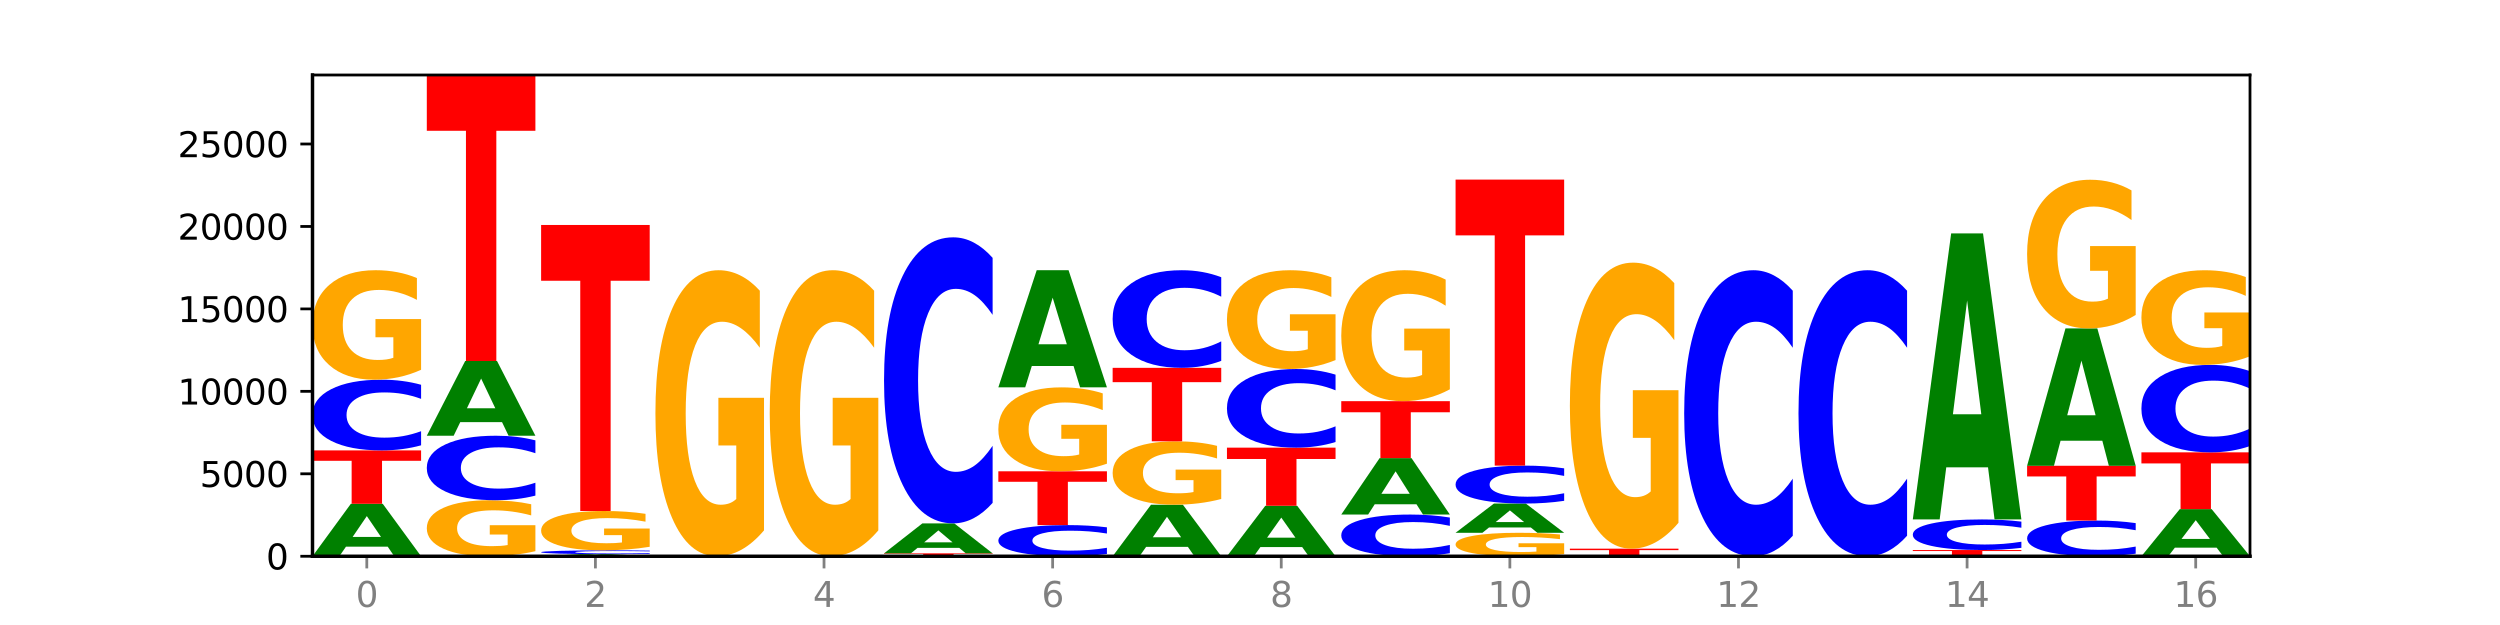 <?xml version="1.0" encoding="utf-8" standalone="no"?>
<!DOCTYPE svg PUBLIC "-//W3C//DTD SVG 1.1//EN"
  "http://www.w3.org/Graphics/SVG/1.1/DTD/svg11.dtd">
<svg xmlns:xlink="http://www.w3.org/1999/xlink" width="720pt" height="180pt" viewBox="0 0 720 180" xmlns="http://www.w3.org/2000/svg" version="1.1">
 <defs>
  <style type="text/css">*{stroke-linejoin: round; stroke-linecap: butt}</style>
 </defs>
 <g id="figure_1">
  <g id="patch_1">
   <path d="M 0 180 
L 720 180 
L 720 0 
L 0 0 
z
" style="fill: #ffffff"/>
  </g>
  <g id="axes_1">
   <g id="patch_2">
    <path d="M 90 160.2 
L 648 160.2 
L 648 21.6 
L 90 21.6 
z
" style="fill: #ffffff"/>
   </g>
   <g id="line2d_1">
    <path d="M 90 160.2 
L 648 160.2 
" clip-path="url(#p2a29b63d32)" style="fill: none; stroke: #000000; stroke-width: 0.5; stroke-linecap: square"/>
   </g>
   <g id="patch_3">
    <path d="M 111.664 157.447 
L 99.636 157.447 
L 97.737 160.2 
L 90 160.2 
L 101.049 145.089 
L 110.225 145.089 
L 121.274 160.2 
L 113.544 160.2 
L 111.664 157.447 
z
M 101.554 154.643 
L 109.726 154.643 
L 105.647 148.632 
L 101.554 154.643 
z
" clip-path="url(#p2a29b63d32)" style="fill: #008000"/>
   </g>
   <g id="patch_4">
    <path d="M 90 129.711 
L 121.274 129.711 
L 121.274 132.71 
L 110.023 132.71 
L 110.023 145.089 
L 101.273 145.089 
L 101.273 132.71 
L 90 132.71 
L 90 129.711 
z
" clip-path="url(#p2a29b63d32)" style="fill: #ff0000"/>
   </g>
   <g id="patch_5">
    <path d="M 121.274 128.252 
Q 118.658 128.975 115.829 129.341 
Q 113.001 129.711 109.92 129.711 
Q 100.732 129.711 95.366 126.969 
Q 90 124.227 90 119.538 
Q 90 114.832 95.366 112.094 
Q 100.732 109.352 109.92 109.352 
Q 113.001 109.352 115.829 109.722 
Q 118.658 110.088 121.274 110.812 
L 121.274 114.87 
Q 118.635 113.911 116.074 113.465 
Q 113.513 113.02 110.684 113.02 
Q 105.61 113.02 102.702 114.756 
Q 99.802 116.489 99.802 119.538 
Q 99.802 122.575 102.702 124.311 
Q 105.61 126.044 110.684 126.044 
Q 113.513 126.044 116.074 125.598 
Q 118.635 125.148 121.274 124.189 
L 121.274 128.252 
z
" clip-path="url(#p2a29b63d32)" style="fill: #0000ff"/>
   </g>
   <g id="patch_6">
    <path d="M 121.274 106.499 
Q 118.12 107.926 114.728 108.642 
Q 111.336 109.352 107.719 109.352 
Q 99.546 109.352 94.773 105.105 
Q 90 100.858 90 93.595 
Q 90 86.248 94.857 82.033 
Q 99.722 77.819 108.181 77.819 
Q 111.441 77.819 114.427 78.392 
Q 117.419 78.959 120.069 80.079 
L 120.069 86.365 
Q 117.335 84.925 114.63 84.215 
Q 111.924 83.499 109.205 83.499 
Q 104.172 83.499 101.446 86.117 
Q 98.719 88.73 98.719 93.595 
Q 98.719 98.416 101.348 101.047 
Q 103.976 103.672 108.812 103.672 
Q 110.13 103.672 111.258 103.522 
Q 112.387 103.366 113.284 103.04 
L 113.284 97.139 
L 108.132 97.139 
L 108.132 91.882 
L 121.274 91.882 
L 121.274 106.499 
z
" clip-path="url(#p2a29b63d32)" style="fill: #ffa600"/>
   </g>
   <g id="patch_7">
    <path d="M 154.195 158.74 
Q 151.041 159.47 147.648 159.837 
Q 144.256 160.2 140.639 160.2 
Q 132.467 160.2 127.694 158.027 
Q 122.92 155.854 122.92 152.139 
Q 122.92 148.38 127.778 146.224 
Q 132.642 144.068 141.102 144.068 
Q 144.361 144.068 147.347 144.361 
Q 150.34 144.651 152.989 145.224 
L 152.989 148.44 
Q 150.256 147.703 147.55 147.34 
Q 144.845 146.973 142.125 146.973 
Q 137.093 146.973 134.366 148.313 
Q 131.64 149.649 131.64 152.139 
Q 131.64 154.605 134.268 155.951 
Q 136.896 157.294 141.733 157.294 
Q 143.05 157.294 144.179 157.217 
Q 145.307 157.137 146.204 156.971 
L 146.204 153.952 
L 141.053 153.952 
L 141.053 151.262 
L 154.195 151.262 
L 154.195 158.74 
z
" clip-path="url(#p2a29b63d32)" style="fill: #ffa600"/>
   </g>
   <g id="patch_8">
    <path d="M 154.195 142.736 
Q 151.579 143.396 148.75 143.73 
Q 145.921 144.068 142.84 144.068 
Q 133.652 144.068 128.286 141.565 
Q 122.92 139.063 122.92 134.784 
Q 122.92 130.49 128.286 127.992 
Q 133.652 125.489 142.84 125.489 
Q 145.921 125.489 148.75 125.827 
Q 151.579 126.161 154.195 126.821 
L 154.195 130.524 
Q 151.555 129.649 148.994 129.243 
Q 146.433 128.836 143.604 128.836 
Q 138.53 128.836 135.622 130.421 
Q 132.723 132.002 132.723 134.784 
Q 132.723 137.555 135.622 139.14 
Q 138.53 140.721 143.604 140.721 
Q 146.433 140.721 148.994 140.314 
Q 151.555 139.904 154.195 139.029 
L 154.195 142.736 
z
" clip-path="url(#p2a29b63d32)" style="fill: #0000ff"/>
   </g>
   <g id="patch_9">
    <path d="M 144.584 121.57 
L 132.557 121.57 
L 130.657 125.489 
L 122.92 125.489 
L 133.97 103.976 
L 143.145 103.976 
L 154.195 125.489 
L 146.464 125.489 
L 144.584 121.57 
z
M 134.475 117.578 
L 142.647 117.578 
L 138.567 109.02 
L 134.475 117.578 
z
" clip-path="url(#p2a29b63d32)" style="fill: #008000"/>
   </g>
   <g id="patch_10">
    <path d="M 122.92 21.6 
L 154.195 21.6 
L 154.195 37.666 
L 142.943 37.666 
L 142.943 103.976 
L 134.194 103.976 
L 134.194 37.666 
L 122.92 37.666 
L 122.92 21.6 
z
" clip-path="url(#p2a29b63d32)" style="fill: #ff0000"/>
   </g>
   <g id="patch_11">
    <path d="M 177.504 160.09 
L 165.477 160.09 
L 163.578 160.2 
L 155.841 160.2 
L 166.89 159.597 
L 176.066 159.597 
L 187.115 160.2 
L 179.384 160.2 
L 177.504 160.09 
z
M 167.395 159.978 
L 175.567 159.978 
L 171.487 159.738 
L 167.395 159.978 
z
" clip-path="url(#p2a29b63d32)" style="fill: #008000"/>
   </g>
   <g id="patch_12">
    <path d="M 187.115 159.518 
Q 184.499 159.557 181.67 159.577 
Q 178.841 159.597 175.76 159.597 
Q 166.573 159.597 161.207 159.449 
Q 155.841 159.301 155.841 159.049 
Q 155.841 158.795 161.207 158.648 
Q 166.573 158.5 175.76 158.5 
Q 178.841 158.5 181.67 158.52 
Q 184.499 158.54 187.115 158.578 
L 187.115 158.797 
Q 184.475 158.745 181.914 158.721 
Q 179.354 158.697 176.525 158.697 
Q 171.45 158.697 168.543 158.791 
Q 165.643 158.884 165.643 159.049 
Q 165.643 159.212 168.543 159.306 
Q 171.45 159.399 176.525 159.399 
Q 179.354 159.399 181.914 159.375 
Q 184.475 159.351 187.115 159.299 
L 187.115 159.518 
z
" clip-path="url(#p2a29b63d32)" style="fill: #0000ff"/>
   </g>
   <g id="patch_13">
    <path d="M 187.115 157.475 
Q 183.961 157.987 180.569 158.245 
Q 177.176 158.5 173.56 158.5 
Q 165.387 158.5 160.614 156.974 
Q 155.841 155.448 155.841 152.838 
Q 155.841 150.198 160.698 148.683 
Q 165.562 147.169 174.022 147.169 
Q 177.281 147.169 180.267 147.375 
Q 183.26 147.578 185.909 147.981 
L 185.909 150.24 
Q 183.176 149.722 180.47 149.467 
Q 177.765 149.21 175.045 149.21 
Q 170.013 149.21 167.286 150.151 
Q 164.56 151.089 164.56 152.838 
Q 164.56 154.57 167.188 155.516 
Q 169.817 156.459 174.653 156.459 
Q 175.971 156.459 177.099 156.405 
Q 178.228 156.349 179.125 156.232 
L 179.125 154.111 
L 173.973 154.111 
L 173.973 152.222 
L 187.115 152.222 
L 187.115 157.475 
z
" clip-path="url(#p2a29b63d32)" style="fill: #ffa600"/>
   </g>
   <g id="patch_14">
    <path d="M 155.841 64.792 
L 187.115 64.792 
L 187.115 80.858 
L 175.864 80.858 
L 175.864 147.169 
L 167.114 147.169 
L 167.114 80.858 
L 155.841 80.858 
L 155.841 64.792 
z
" clip-path="url(#p2a29b63d32)" style="fill: #ff0000"/>
   </g>
   <g id="patch_15">
    <path d="M 220.035 152.747 
Q 216.881 156.473 213.489 158.345 
Q 210.097 160.2 206.48 160.2 
Q 198.307 160.2 193.534 149.105 
Q 188.761 138.011 188.761 119.037 
Q 188.761 99.843 193.618 88.833 
Q 198.483 77.824 206.943 77.824 
Q 210.202 77.824 213.188 79.321 
Q 216.18 80.801 218.83 83.728 
L 218.83 100.149 
Q 216.096 96.388 213.391 94.534 
Q 210.685 92.662 207.966 92.662 
Q 202.933 92.662 200.207 99.502 
Q 197.48 106.326 197.48 119.037 
Q 197.48 131.629 200.109 138.504 
Q 202.737 145.362 207.573 145.362 
Q 208.891 145.362 210.019 144.97 
Q 211.148 144.562 212.045 143.711 
L 212.045 128.294 
L 206.893 128.294 
L 206.893 114.562 
L 220.035 114.562 
L 220.035 152.747 
z
" clip-path="url(#p2a29b63d32)" style="fill: #ffa600"/>
   </g>
   <g id="patch_16">
    <path d="M 252.956 152.747 
Q 249.802 156.473 246.409 158.345 
Q 243.017 160.2 239.4 160.2 
Q 231.228 160.2 226.455 149.105 
Q 221.681 138.011 221.681 119.037 
Q 221.681 99.843 226.539 88.833 
Q 231.403 77.824 239.863 77.824 
Q 243.122 77.824 246.108 79.321 
Q 249.101 80.801 251.75 83.728 
L 251.75 100.149 
Q 249.017 96.388 246.311 94.534 
Q 243.606 92.662 240.886 92.662 
Q 235.854 92.662 233.127 99.502 
Q 230.401 106.326 230.401 119.037 
Q 230.401 131.629 233.029 138.504 
Q 235.657 145.362 240.494 145.362 
Q 241.811 145.362 242.94 144.97 
Q 244.068 144.562 244.965 143.711 
L 244.965 128.294 
L 239.814 128.294 
L 239.814 114.562 
L 252.956 114.562 
L 252.956 152.747 
z
" clip-path="url(#p2a29b63d32)" style="fill: #ffa600"/>
   </g>
   <g id="patch_17">
    <path d="M 254.602 159.369 
L 285.876 159.369 
L 285.876 159.531 
L 274.625 159.531 
L 274.625 160.2 
L 265.875 160.2 
L 265.875 159.531 
L 254.602 159.531 
L 254.602 159.369 
z
" clip-path="url(#p2a29b63d32)" style="fill: #ff0000"/>
   </g>
   <g id="patch_18">
    <path d="M 276.266 157.795 
L 264.238 157.795 
L 262.339 159.369 
L 254.602 159.369 
L 265.651 150.73 
L 274.827 150.73 
L 285.876 159.369 
L 278.145 159.369 
L 276.266 157.795 
z
M 266.156 156.192 
L 274.328 156.192 
L 270.249 152.756 
L 266.156 156.192 
z
" clip-path="url(#p2a29b63d32)" style="fill: #008000"/>
   </g>
   <g id="patch_19">
    <path d="M 285.876 144.826 
Q 283.26 147.753 280.431 149.233 
Q 277.602 150.73 274.522 150.73 
Q 265.334 150.73 259.968 139.636 
Q 254.602 128.541 254.602 109.568 
Q 254.602 90.526 259.968 79.449 
Q 265.334 68.354 274.522 68.354 
Q 277.602 68.354 280.431 69.851 
Q 283.26 71.332 285.876 74.259 
L 285.876 90.68 
Q 283.236 86.8 280.676 84.996 
Q 278.115 83.192 275.286 83.192 
Q 270.211 83.192 267.304 90.22 
Q 264.404 97.231 264.404 109.568 
Q 264.404 121.854 267.304 128.881 
Q 270.211 135.892 275.286 135.892 
Q 278.115 135.892 280.676 134.088 
Q 283.236 132.268 285.876 128.388 
L 285.876 144.826 
z
" clip-path="url(#p2a29b63d32)" style="fill: #0000ff"/>
   </g>
   <g id="patch_20">
    <path d="M 318.796 159.557 
Q 316.18 159.876 313.352 160.037 
Q 310.523 160.2 307.442 160.2 
Q 298.254 160.2 292.888 158.991 
Q 287.522 157.782 287.522 155.715 
Q 287.522 153.64 292.888 152.433 
Q 298.254 151.224 307.442 151.224 
Q 310.523 151.224 313.352 151.388 
Q 316.18 151.549 318.796 151.868 
L 318.796 153.657 
Q 316.157 153.234 313.596 153.038 
Q 311.035 152.841 308.206 152.841 
Q 303.132 152.841 300.224 153.607 
Q 297.324 154.371 297.324 155.715 
Q 297.324 157.054 300.224 157.819 
Q 303.132 158.583 308.206 158.583 
Q 311.035 158.583 313.596 158.387 
Q 316.157 158.188 318.796 157.766 
L 318.796 159.557 
z
" clip-path="url(#p2a29b63d32)" style="fill: #0000ff"/>
   </g>
   <g id="patch_21">
    <path d="M 287.522 135.733 
L 318.796 135.733 
L 318.796 138.754 
L 307.545 138.754 
L 307.545 151.224 
L 298.795 151.224 
L 298.795 138.754 
L 287.522 138.754 
L 287.522 135.733 
z
" clip-path="url(#p2a29b63d32)" style="fill: #ff0000"/>
   </g>
   <g id="patch_22">
    <path d="M 318.796 133.546 
Q 315.642 134.64 312.25 135.189 
Q 308.858 135.733 305.241 135.733 
Q 297.068 135.733 292.295 132.477 
Q 287.522 129.222 287.522 123.654 
Q 287.522 118.022 292.379 114.791 
Q 297.244 111.561 305.704 111.561 
Q 308.963 111.561 311.949 112 
Q 314.941 112.434 317.591 113.293 
L 317.591 118.112 
Q 314.857 117.008 312.152 116.464 
Q 309.446 115.915 306.727 115.915 
Q 301.694 115.915 298.968 117.922 
Q 296.241 119.924 296.241 123.654 
Q 296.241 127.349 298.87 129.367 
Q 301.498 131.379 306.334 131.379 
Q 307.652 131.379 308.781 131.264 
Q 309.909 131.144 310.806 130.895 
L 310.806 126.371 
L 305.655 126.371 
L 305.655 122.341 
L 318.796 122.341 
L 318.796 133.546 
z
" clip-path="url(#p2a29b63d32)" style="fill: #ffa600"/>
   </g>
   <g id="patch_23">
    <path d="M 309.186 105.415 
L 297.158 105.415 
L 295.259 111.561 
L 287.522 111.561 
L 298.571 77.824 
L 307.747 77.824 
L 318.796 111.561 
L 311.066 111.561 
L 309.186 105.415 
z
M 299.077 99.153 
L 307.248 99.153 
L 303.169 85.734 
L 299.077 99.153 
z
" clip-path="url(#p2a29b63d32)" style="fill: #008000"/>
   </g>
   <g id="patch_24">
    <path d="M 342.106 157.496 
L 330.079 157.496 
L 328.18 160.2 
L 320.442 160.2 
L 331.492 145.359 
L 340.668 145.359 
L 351.717 160.2 
L 343.986 160.2 
L 342.106 157.496 
z
M 331.997 154.742 
L 340.169 154.742 
L 336.089 148.839 
L 331.997 154.742 
z
" clip-path="url(#p2a29b63d32)" style="fill: #008000"/>
   </g>
   <g id="patch_25">
    <path d="M 351.717 143.707 
Q 348.563 144.533 345.17 144.948 
Q 341.778 145.359 338.161 145.359 
Q 329.989 145.359 325.216 142.899 
Q 320.442 140.439 320.442 136.233 
Q 320.442 131.977 325.3 129.536 
Q 330.164 127.095 338.624 127.095 
Q 341.883 127.095 344.869 127.427 
Q 347.862 127.755 350.511 128.404 
L 350.511 132.045 
Q 347.778 131.211 345.072 130.8 
Q 342.367 130.385 339.647 130.385 
Q 334.615 130.385 331.888 131.901 
Q 329.162 133.414 329.162 136.233 
Q 329.162 139.025 331.79 140.549 
Q 334.419 142.069 339.255 142.069 
Q 340.572 142.069 341.701 141.983 
Q 342.829 141.892 343.727 141.703 
L 343.727 138.285 
L 338.575 138.285 
L 338.575 135.24 
L 351.717 135.24 
L 351.717 143.707 
z
" clip-path="url(#p2a29b63d32)" style="fill: #ffa600"/>
   </g>
   <g id="patch_26">
    <path d="M 320.442 105.938 
L 351.717 105.938 
L 351.717 110.064 
L 340.465 110.064 
L 340.465 127.095 
L 331.716 127.095 
L 331.716 110.064 
L 320.442 110.064 
L 320.442 105.938 
z
" clip-path="url(#p2a29b63d32)" style="fill: #ff0000"/>
   </g>
   <g id="patch_27">
    <path d="M 351.717 103.923 
Q 349.101 104.921 346.272 105.427 
Q 343.443 105.938 340.362 105.938 
Q 331.175 105.938 325.809 102.151 
Q 320.442 98.365 320.442 91.889 
Q 320.442 85.391 325.809 81.61 
Q 331.175 77.824 340.362 77.824 
Q 343.443 77.824 346.272 78.335 
Q 349.101 78.84 351.717 79.839 
L 351.717 85.443 
Q 349.077 84.119 346.516 83.503 
Q 343.955 82.888 341.127 82.888 
Q 336.052 82.888 333.144 85.286 
Q 330.245 87.679 330.245 91.889 
Q 330.245 96.082 333.144 98.481 
Q 336.052 100.874 341.127 100.874 
Q 343.955 100.874 346.516 100.258 
Q 349.077 99.637 351.717 98.312 
L 351.717 103.923 
z
" clip-path="url(#p2a29b63d32)" style="fill: #0000ff"/>
   </g>
   <g id="patch_28">
    <path d="M 375.027 157.552 
L 362.999 157.552 
L 361.1 160.2 
L 353.363 160.2 
L 364.412 145.663 
L 373.588 145.663 
L 384.637 160.2 
L 376.907 160.2 
L 375.027 157.552 
z
M 364.917 154.854 
L 373.089 154.854 
L 369.01 149.072 
L 364.917 154.854 
z
" clip-path="url(#p2a29b63d32)" style="fill: #008000"/>
   </g>
   <g id="patch_29">
    <path d="M 353.363 128.923 
L 384.637 128.923 
L 384.637 132.188 
L 373.386 132.188 
L 373.386 145.663 
L 364.636 145.663 
L 364.636 132.188 
L 353.363 132.188 
L 353.363 128.923 
z
" clip-path="url(#p2a29b63d32)" style="fill: #ff0000"/>
   </g>
   <g id="patch_30">
    <path d="M 384.637 127.3 
Q 382.021 128.104 379.192 128.511 
Q 376.364 128.923 373.283 128.923 
Q 364.095 128.923 358.729 125.873 
Q 353.363 122.822 353.363 117.606 
Q 353.363 112.371 358.729 109.325 
Q 364.095 106.275 373.283 106.275 
Q 376.364 106.275 379.192 106.687 
Q 382.021 107.094 384.637 107.898 
L 384.637 112.413 
Q 381.997 111.346 379.437 110.85 
Q 376.876 110.354 374.047 110.354 
Q 368.972 110.354 366.065 112.287 
Q 363.165 114.214 363.165 117.606 
Q 363.165 120.984 366.065 122.916 
Q 368.972 124.843 374.047 124.843 
Q 376.876 124.843 379.437 124.348 
Q 381.997 123.847 384.637 122.78 
L 384.637 127.3 
z
" clip-path="url(#p2a29b63d32)" style="fill: #0000ff"/>
   </g>
   <g id="patch_31">
    <path d="M 384.637 103.701 
Q 381.483 104.988 378.091 105.634 
Q 374.698 106.275 371.082 106.275 
Q 362.909 106.275 358.136 102.443 
Q 353.363 98.611 353.363 92.058 
Q 353.363 85.429 358.22 81.626 
Q 363.084 77.824 371.544 77.824 
Q 374.803 77.824 377.789 78.341 
Q 380.782 78.852 383.432 79.863 
L 383.432 85.534 
Q 380.698 84.236 377.993 83.595 
Q 375.287 82.948 372.568 82.948 
Q 367.535 82.948 364.809 85.311 
Q 362.082 87.668 362.082 92.058 
Q 362.082 96.407 364.71 98.782 
Q 367.339 101.15 372.175 101.15 
Q 373.493 101.15 374.621 101.015 
Q 375.75 100.874 376.647 100.58 
L 376.647 95.255 
L 371.495 95.255 
L 371.495 90.512 
L 384.637 90.512 
L 384.637 103.701 
z
" clip-path="url(#p2a29b63d32)" style="fill: #ffa600"/>
   </g>
   <g id="patch_32">
    <path d="M 417.558 159.339 
Q 414.941 159.766 412.113 159.982 
Q 409.284 160.2 406.203 160.2 
Q 397.015 160.2 391.649 158.582 
Q 386.283 156.965 386.283 154.199 
Q 386.283 151.422 391.649 149.807 
Q 397.015 148.19 406.203 148.19 
Q 409.284 148.19 412.113 148.408 
Q 414.941 148.624 417.558 149.051 
L 417.558 151.445 
Q 414.918 150.879 412.357 150.616 
Q 409.796 150.353 406.967 150.353 
Q 401.893 150.353 398.985 151.378 
Q 396.085 152.4 396.085 154.199 
Q 396.085 155.99 398.985 157.014 
Q 401.893 158.037 406.967 158.037 
Q 409.796 158.037 412.357 157.774 
Q 414.918 157.508 417.558 156.943 
L 417.558 159.339 
z
" clip-path="url(#p2a29b63d32)" style="fill: #0000ff"/>
   </g>
   <g id="patch_33">
    <path d="M 407.947 145.228 
L 395.919 145.228 
L 394.02 148.19 
L 386.283 148.19 
L 397.332 131.934 
L 406.508 131.934 
L 417.558 148.19 
L 409.827 148.19 
L 407.947 145.228 
z
M 397.838 142.211 
L 406.009 142.211 
L 401.93 135.745 
L 397.838 142.211 
z
" clip-path="url(#p2a29b63d32)" style="fill: #008000"/>
   </g>
   <g id="patch_34">
    <path d="M 386.283 115.536 
L 417.558 115.536 
L 417.558 118.734 
L 406.306 118.734 
L 406.306 131.934 
L 397.556 131.934 
L 397.556 118.734 
L 386.283 118.734 
L 386.283 115.536 
z
" clip-path="url(#p2a29b63d32)" style="fill: #ff0000"/>
   </g>
   <g id="patch_35">
    <path d="M 417.558 112.123 
Q 414.403 113.829 411.011 114.686 
Q 407.619 115.536 404.002 115.536 
Q 395.829 115.536 391.056 110.456 
Q 386.283 105.376 386.283 96.689 
Q 386.283 87.901 391.14 82.86 
Q 396.005 77.819 404.465 77.819 
Q 407.724 77.819 410.71 78.504 
Q 413.703 79.182 416.352 80.522 
L 416.352 88.041 
Q 413.618 86.319 410.913 85.47 
Q 408.207 84.613 405.488 84.613 
Q 400.455 84.613 397.729 87.745 
Q 395.002 90.869 395.002 96.689 
Q 395.002 102.454 397.631 105.602 
Q 400.259 108.742 405.095 108.742 
Q 406.413 108.742 407.542 108.562 
Q 408.67 108.376 409.567 107.986 
L 409.567 100.927 
L 404.416 100.927 
L 404.416 94.64 
L 417.558 94.64 
L 417.558 112.123 
z
" clip-path="url(#p2a29b63d32)" style="fill: #ffa600"/>
   </g>
   <g id="patch_36">
    <path d="M 450.478 159.589 
Q 447.324 159.894 443.931 160.048 
Q 440.539 160.2 436.922 160.2 
Q 428.75 160.2 423.977 159.29 
Q 419.204 158.38 419.204 156.823 
Q 419.204 155.249 424.061 154.345 
Q 428.925 153.442 437.385 153.442 
Q 440.644 153.442 443.63 153.565 
Q 446.623 153.686 449.272 153.927 
L 449.272 155.274 
Q 446.539 154.965 443.833 154.813 
Q 441.128 154.659 438.408 154.659 
Q 433.376 154.659 430.649 155.221 
Q 427.923 155.78 427.923 156.823 
Q 427.923 157.856 430.551 158.42 
Q 433.18 158.983 438.016 158.983 
Q 439.334 158.983 440.462 158.951 
Q 441.59 158.917 442.488 158.847 
L 442.488 157.583 
L 437.336 157.583 
L 437.336 156.456 
L 450.478 156.456 
L 450.478 159.589 
z
" clip-path="url(#p2a29b63d32)" style="fill: #ffa600"/>
   </g>
   <g id="patch_37">
    <path d="M 440.867 151.908 
L 428.84 151.908 
L 426.941 153.442 
L 419.204 153.442 
L 430.253 145.022 
L 439.429 145.022 
L 450.478 153.442 
L 442.747 153.442 
L 440.867 151.908 
z
M 430.758 150.346 
L 438.93 150.346 
L 434.85 146.996 
L 430.758 150.346 
z
" clip-path="url(#p2a29b63d32)" style="fill: #008000"/>
   </g>
   <g id="patch_38">
    <path d="M 450.478 144.239 
Q 447.862 144.627 445.033 144.824 
Q 442.204 145.022 439.123 145.022 
Q 429.936 145.022 424.57 143.551 
Q 419.204 142.08 419.204 139.564 
Q 419.204 137.039 424.57 135.571 
Q 429.936 134.099 439.123 134.099 
Q 442.204 134.099 445.033 134.298 
Q 447.862 134.494 450.478 134.882 
L 450.478 137.06 
Q 447.838 136.545 445.277 136.306 
Q 442.716 136.067 439.888 136.067 
Q 434.813 136.067 431.906 136.999 
Q 429.006 137.928 429.006 139.564 
Q 429.006 141.193 431.906 142.125 
Q 434.813 143.055 439.888 143.055 
Q 442.716 143.055 445.277 142.815 
Q 447.838 142.574 450.478 142.06 
L 450.478 144.239 
z
" clip-path="url(#p2a29b63d32)" style="fill: #0000ff"/>
   </g>
   <g id="patch_39">
    <path d="M 419.204 51.723 
L 450.478 51.723 
L 450.478 67.789 
L 439.226 67.789 
L 439.226 134.099 
L 430.477 134.099 
L 430.477 67.789 
L 419.204 67.789 
L 419.204 51.723 
z
" clip-path="url(#p2a29b63d32)" style="fill: #ff0000"/>
   </g>
   <g id="patch_40">
    <path d="M 452.124 158.02 
L 483.398 158.02 
L 483.398 158.445 
L 472.147 158.445 
L 472.147 160.2 
L 463.397 160.2 
L 463.397 158.445 
L 452.124 158.445 
L 452.124 158.02 
z
" clip-path="url(#p2a29b63d32)" style="fill: #ff0000"/>
   </g>
   <g id="patch_41">
    <path d="M 483.398 150.567 
Q 480.244 154.294 476.852 156.165 
Q 473.459 158.02 469.843 158.02 
Q 461.67 158.02 456.897 146.926 
Q 452.124 135.831 452.124 116.858 
Q 452.124 97.663 456.981 86.653 
Q 461.845 75.644 470.305 75.644 
Q 473.565 75.644 476.55 77.141 
Q 479.543 78.622 482.193 81.548 
L 482.193 97.969 
Q 479.459 94.209 476.754 92.354 
Q 474.048 90.482 471.329 90.482 
Q 466.296 90.482 463.57 97.323 
Q 460.843 104.146 460.843 116.858 
Q 460.843 129.45 463.472 136.324 
Q 466.1 143.182 470.936 143.182 
Q 472.254 143.182 473.382 142.791 
Q 474.511 142.382 475.408 141.531 
L 475.408 126.114 
L 470.256 126.114 
L 470.256 112.382 
L 483.398 112.382 
L 483.398 150.567 
z
" clip-path="url(#p2a29b63d32)" style="fill: #ffa600"/>
   </g>
   <g id="patch_42">
    <path d="M 516.319 154.295 
Q 513.703 157.222 510.874 158.703 
Q 508.045 160.2 504.964 160.2 
Q 495.776 160.2 490.41 149.105 
Q 485.044 138.011 485.044 119.037 
Q 485.044 99.996 490.41 88.918 
Q 495.776 77.824 504.964 77.824 
Q 508.045 77.824 510.874 79.321 
Q 513.703 80.801 516.319 83.728 
L 516.319 100.149 
Q 513.679 96.269 511.118 94.466 
Q 508.557 92.662 505.728 92.662 
Q 500.654 92.662 497.746 99.69 
Q 494.847 106.7 494.847 119.037 
Q 494.847 131.323 497.746 138.351 
Q 500.654 145.362 505.728 145.362 
Q 508.557 145.362 511.118 143.558 
Q 513.679 141.737 516.319 137.857 
L 516.319 154.295 
z
" clip-path="url(#p2a29b63d32)" style="fill: #0000ff"/>
   </g>
   <g id="patch_43">
    <path d="M 549.239 154.295 
Q 546.623 157.222 543.794 158.703 
Q 540.965 160.2 537.884 160.2 
Q 528.697 160.2 523.331 149.105 
Q 517.965 138.011 517.965 119.037 
Q 517.965 99.996 523.331 88.918 
Q 528.697 77.824 537.884 77.824 
Q 540.965 77.824 543.794 79.321 
Q 546.623 80.801 549.239 83.728 
L 549.239 100.149 
Q 546.599 96.269 544.038 94.466 
Q 541.477 92.662 538.649 92.662 
Q 533.574 92.662 530.667 99.69 
Q 527.767 106.7 527.767 119.037 
Q 527.767 131.323 530.667 138.351 
Q 533.574 145.362 538.649 145.362 
Q 541.477 145.362 544.038 143.558 
Q 546.599 141.737 549.239 137.857 
L 549.239 154.295 
z
" clip-path="url(#p2a29b63d32)" style="fill: #0000ff"/>
   </g>
   <g id="patch_44">
    <path d="M 582.159 160.173 
Q 579.005 160.186 575.613 160.193 
Q 572.22 160.2 568.604 160.2 
Q 560.431 160.2 555.658 160.16 
Q 550.885 160.119 550.885 160.05 
Q 550.885 159.981 555.742 159.941 
Q 560.606 159.901 569.066 159.901 
Q 572.326 159.901 575.311 159.906 
Q 578.304 159.912 580.954 159.922 
L 580.954 159.982 
Q 578.22 159.968 575.515 159.962 
Q 572.809 159.955 570.09 159.955 
Q 565.057 159.955 562.331 159.98 
Q 559.604 160.004 559.604 160.05 
Q 559.604 160.096 562.233 160.121 
Q 564.861 160.146 569.697 160.146 
Q 571.015 160.146 572.143 160.145 
Q 573.272 160.143 574.169 160.14 
L 574.169 160.084 
L 569.017 160.084 
L 569.017 160.034 
L 582.159 160.034 
L 582.159 160.173 
z
" clip-path="url(#p2a29b63d32)" style="fill: #ffa600"/>
   </g>
   <g id="patch_45">
    <path d="M 550.885 158.41 
L 582.159 158.41 
L 582.159 158.7 
L 570.908 158.7 
L 570.908 159.901 
L 562.158 159.901 
L 562.158 158.7 
L 550.885 158.7 
L 550.885 158.41 
z
" clip-path="url(#p2a29b63d32)" style="fill: #ff0000"/>
   </g>
   <g id="patch_46">
    <path d="M 582.159 157.778 
Q 579.543 158.091 576.714 158.249 
Q 573.886 158.41 570.805 158.41 
Q 561.617 158.41 556.251 157.223 
Q 550.885 156.035 550.885 154.005 
Q 550.885 151.968 556.251 150.783 
Q 561.617 149.595 570.805 149.595 
Q 573.886 149.595 576.714 149.756 
Q 579.543 149.914 582.159 150.227 
L 582.159 151.984 
Q 579.52 151.569 576.959 151.376 
Q 574.398 151.183 571.569 151.183 
Q 566.495 151.183 563.587 151.935 
Q 560.687 152.685 560.687 154.005 
Q 560.687 155.32 563.587 156.072 
Q 566.495 156.822 571.569 156.822 
Q 574.398 156.822 576.959 156.629 
Q 579.52 156.434 582.159 156.019 
L 582.159 157.778 
z
" clip-path="url(#p2a29b63d32)" style="fill: #0000ff"/>
   </g>
   <g id="patch_47">
    <path d="M 572.549 134.589 
L 560.521 134.589 
L 558.622 149.595 
L 550.885 149.595 
L 561.934 67.219 
L 571.11 67.219 
L 582.159 149.595 
L 574.429 149.595 
L 572.549 134.589 
z
M 562.439 119.3 
L 570.611 119.3 
L 566.532 86.533 
L 562.439 119.3 
z
" clip-path="url(#p2a29b63d32)" style="fill: #008000"/>
   </g>
   <g id="patch_48">
    <path d="M 615.08 159.463 
Q 612.464 159.828 609.635 160.013 
Q 606.806 160.2 603.725 160.2 
Q 594.537 160.2 589.171 158.815 
Q 583.805 157.43 583.805 155.062 
Q 583.805 152.686 589.171 151.303 
Q 594.537 149.918 603.725 149.918 
Q 606.806 149.918 609.635 150.105 
Q 612.464 150.29 615.08 150.655 
L 615.08 152.705 
Q 612.44 152.221 609.879 151.996 
Q 607.318 151.77 604.489 151.77 
Q 599.415 151.77 596.507 152.648 
Q 593.608 153.523 593.608 155.062 
Q 593.608 156.596 596.507 157.473 
Q 599.415 158.348 604.489 158.348 
Q 607.318 158.348 609.879 158.123 
Q 612.44 157.896 615.08 157.411 
L 615.08 159.463 
z
" clip-path="url(#p2a29b63d32)" style="fill: #0000ff"/>
   </g>
   <g id="patch_49">
    <path d="M 583.805 134.142 
L 615.08 134.142 
L 615.08 137.219 
L 603.828 137.219 
L 603.828 149.918 
L 595.079 149.918 
L 595.079 137.219 
L 583.805 137.219 
L 583.805 134.142 
z
" clip-path="url(#p2a29b63d32)" style="fill: #ff0000"/>
   </g>
   <g id="patch_50">
    <path d="M 605.469 126.936 
L 593.441 126.936 
L 591.542 134.142 
L 583.805 134.142 
L 594.855 94.583 
L 604.03 94.583 
L 615.08 134.142 
L 607.349 134.142 
L 605.469 126.936 
z
M 595.36 119.594 
L 603.532 119.594 
L 599.452 103.858 
L 595.36 119.594 
z
" clip-path="url(#p2a29b63d32)" style="fill: #008000"/>
   </g>
   <g id="patch_51">
    <path d="M 615.08 90.709 
Q 611.926 92.646 608.533 93.619 
Q 605.141 94.583 601.524 94.583 
Q 593.352 94.583 588.578 88.816 
Q 583.805 83.049 583.805 73.188 
Q 583.805 63.211 588.663 57.488 
Q 593.527 51.766 601.987 51.766 
Q 605.246 51.766 608.232 52.544 
Q 611.225 53.314 613.874 54.835 
L 613.874 63.37 
Q 611.141 61.415 608.435 60.451 
Q 605.73 59.478 603.01 59.478 
Q 597.978 59.478 595.251 63.034 
Q 592.525 66.581 592.525 73.188 
Q 592.525 79.733 595.153 83.306 
Q 597.781 86.87 602.618 86.87 
Q 603.935 86.87 605.064 86.667 
Q 606.192 86.455 607.089 86.012 
L 607.089 77.999 
L 601.938 77.999 
L 601.938 70.861 
L 615.08 70.861 
L 615.08 90.709 
z
" clip-path="url(#p2a29b63d32)" style="fill: #ffa600"/>
   </g>
   <g id="patch_52">
    <path d="M 638.389 157.727 
L 626.362 157.727 
L 624.463 160.2 
L 616.726 160.2 
L 627.775 146.627 
L 636.951 146.627 
L 648 160.2 
L 640.269 160.2 
L 638.389 157.727 
z
M 628.28 155.208 
L 636.452 155.208 
L 632.372 149.81 
L 628.28 155.208 
z
" clip-path="url(#p2a29b63d32)" style="fill: #008000"/>
   </g>
   <g id="patch_53">
    <path d="M 616.726 130.276 
L 648 130.276 
L 648 133.465 
L 636.749 133.465 
L 636.749 146.627 
L 627.999 146.627 
L 627.999 133.465 
L 616.726 133.465 
L 616.726 130.276 
z
" clip-path="url(#p2a29b63d32)" style="fill: #ff0000"/>
   </g>
   <g id="patch_54">
    <path d="M 648 128.471 
Q 645.384 129.366 642.555 129.819 
Q 639.726 130.276 636.645 130.276 
Q 627.458 130.276 622.092 126.884 
Q 616.726 123.491 616.726 117.69 
Q 616.726 111.867 622.092 108.48 
Q 627.458 105.088 636.645 105.088 
Q 639.726 105.088 642.555 105.546 
Q 645.384 105.998 648 106.893 
L 648 111.914 
Q 645.36 110.728 642.799 110.176 
Q 640.239 109.625 637.41 109.625 
Q 632.335 109.625 629.428 111.774 
Q 626.528 113.918 626.528 117.69 
Q 626.528 121.447 629.428 123.596 
Q 632.335 125.739 637.41 125.739 
Q 640.239 125.739 642.799 125.188 
Q 645.36 124.631 648 123.445 
L 648 128.471 
z
" clip-path="url(#p2a29b63d32)" style="fill: #0000ff"/>
   </g>
   <g id="patch_55">
    <path d="M 648 102.621 
Q 644.846 103.855 641.454 104.474 
Q 638.061 105.088 634.445 105.088 
Q 626.272 105.088 621.499 101.416 
Q 616.726 97.745 616.726 91.466 
Q 616.726 85.115 621.583 81.472 
Q 626.447 77.828 634.907 77.828 
Q 638.166 77.828 641.152 78.324 
Q 644.145 78.814 646.794 79.782 
L 646.794 85.216 
Q 644.061 83.972 641.355 83.358 
Q 638.65 82.739 635.93 82.739 
Q 630.898 82.739 628.171 85.002 
Q 625.445 87.26 625.445 91.466 
Q 625.445 95.633 628.073 97.908 
Q 630.702 100.178 635.538 100.178 
Q 636.856 100.178 637.984 100.048 
Q 639.113 99.913 640.01 99.631 
L 640.01 94.53 
L 634.858 94.53 
L 634.858 89.986 
L 648 89.986 
L 648 102.621 
z
" clip-path="url(#p2a29b63d32)" style="fill: #ffa600"/>
   </g>
   <g id="matplotlib.axis_1">
    <g id="xtick_1">
     <g id="line2d_2">
      <defs>
       <path id="mf898c6cdad" d="M 0 0 
L 0 3.5 
" style="stroke: #808080; stroke-width: 0.8"/>
      </defs>
      <g>
       <use xlink:href="#mf898c6cdad" x="105.637" y="160.2" style="fill: #808080; stroke: #808080; stroke-width: 0.8"/>
      </g>
     </g>
     <g id="text_1">
      <!-- 0 -->
      <g style="fill: #808080" transform="translate(102.456 174.798) scale(0.1 -0.1)">
       <defs>
        <path id="DejaVuSans-30" d="M 2034 4250 
Q 1547 4250 1301 3770 
Q 1056 3291 1056 2328 
Q 1056 1369 1301 889 
Q 1547 409 2034 409 
Q 2525 409 2770 889 
Q 3016 1369 3016 2328 
Q 3016 3291 2770 3770 
Q 2525 4250 2034 4250 
z
M 2034 4750 
Q 2819 4750 3233 4129 
Q 3647 3509 3647 2328 
Q 3647 1150 3233 529 
Q 2819 -91 2034 -91 
Q 1250 -91 836 529 
Q 422 1150 422 2328 
Q 422 3509 836 4129 
Q 1250 4750 2034 4750 
z
" transform="scale(0.016)"/>
       </defs>
       <use xlink:href="#DejaVuSans-30"/>
      </g>
     </g>
    </g>
    <g id="xtick_2">
     <g id="line2d_3">
      <g>
       <use xlink:href="#mf898c6cdad" x="171.478" y="160.2" style="fill: #808080; stroke: #808080; stroke-width: 0.8"/>
      </g>
     </g>
     <g id="text_2">
      <!-- 2 -->
      <g style="fill: #808080" transform="translate(168.297 174.798) scale(0.1 -0.1)">
       <defs>
        <path id="DejaVuSans-32" d="M 1228 531 
L 3431 531 
L 3431 0 
L 469 0 
L 469 531 
Q 828 903 1448 1529 
Q 2069 2156 2228 2338 
Q 2531 2678 2651 2914 
Q 2772 3150 2772 3378 
Q 2772 3750 2511 3984 
Q 2250 4219 1831 4219 
Q 1534 4219 1204 4116 
Q 875 4013 500 3803 
L 500 4441 
Q 881 4594 1212 4672 
Q 1544 4750 1819 4750 
Q 2544 4750 2975 4387 
Q 3406 4025 3406 3419 
Q 3406 3131 3298 2873 
Q 3191 2616 2906 2266 
Q 2828 2175 2409 1742 
Q 1991 1309 1228 531 
z
" transform="scale(0.016)"/>
       </defs>
       <use xlink:href="#DejaVuSans-32"/>
      </g>
     </g>
    </g>
    <g id="xtick_3">
     <g id="line2d_4">
      <g>
       <use xlink:href="#mf898c6cdad" x="237.319" y="160.2" style="fill: #808080; stroke: #808080; stroke-width: 0.8"/>
      </g>
     </g>
     <g id="text_3">
      <!-- 4 -->
      <g style="fill: #808080" transform="translate(234.137 174.798) scale(0.1 -0.1)">
       <defs>
        <path id="DejaVuSans-34" d="M 2419 4116 
L 825 1625 
L 2419 1625 
L 2419 4116 
z
M 2253 4666 
L 3047 4666 
L 3047 1625 
L 3713 1625 
L 3713 1100 
L 3047 1100 
L 3047 0 
L 2419 0 
L 2419 1100 
L 313 1100 
L 313 1709 
L 2253 4666 
z
" transform="scale(0.016)"/>
       </defs>
       <use xlink:href="#DejaVuSans-34"/>
      </g>
     </g>
    </g>
    <g id="xtick_4">
     <g id="line2d_5">
      <g>
       <use xlink:href="#mf898c6cdad" x="303.159" y="160.2" style="fill: #808080; stroke: #808080; stroke-width: 0.8"/>
      </g>
     </g>
     <g id="text_4">
      <!-- 6 -->
      <g style="fill: #808080" transform="translate(299.978 174.798) scale(0.1 -0.1)">
       <defs>
        <path id="DejaVuSans-36" d="M 2113 2584 
Q 1688 2584 1439 2293 
Q 1191 2003 1191 1497 
Q 1191 994 1439 701 
Q 1688 409 2113 409 
Q 2538 409 2786 701 
Q 3034 994 3034 1497 
Q 3034 2003 2786 2293 
Q 2538 2584 2113 2584 
z
M 3366 4563 
L 3366 3988 
Q 3128 4100 2886 4159 
Q 2644 4219 2406 4219 
Q 1781 4219 1451 3797 
Q 1122 3375 1075 2522 
Q 1259 2794 1537 2939 
Q 1816 3084 2150 3084 
Q 2853 3084 3261 2657 
Q 3669 2231 3669 1497 
Q 3669 778 3244 343 
Q 2819 -91 2113 -91 
Q 1303 -91 875 529 
Q 447 1150 447 2328 
Q 447 3434 972 4092 
Q 1497 4750 2381 4750 
Q 2619 4750 2861 4703 
Q 3103 4656 3366 4563 
z
" transform="scale(0.016)"/>
       </defs>
       <use xlink:href="#DejaVuSans-36"/>
      </g>
     </g>
    </g>
    <g id="xtick_5">
     <g id="line2d_6">
      <g>
       <use xlink:href="#mf898c6cdad" x="369" y="160.2" style="fill: #808080; stroke: #808080; stroke-width: 0.8"/>
      </g>
     </g>
     <g id="text_5">
      <!-- 8 -->
      <g style="fill: #808080" transform="translate(365.819 174.798) scale(0.1 -0.1)">
       <defs>
        <path id="DejaVuSans-38" d="M 2034 2216 
Q 1584 2216 1326 1975 
Q 1069 1734 1069 1313 
Q 1069 891 1326 650 
Q 1584 409 2034 409 
Q 2484 409 2743 651 
Q 3003 894 3003 1313 
Q 3003 1734 2745 1975 
Q 2488 2216 2034 2216 
z
M 1403 2484 
Q 997 2584 770 2862 
Q 544 3141 544 3541 
Q 544 4100 942 4425 
Q 1341 4750 2034 4750 
Q 2731 4750 3128 4425 
Q 3525 4100 3525 3541 
Q 3525 3141 3298 2862 
Q 3072 2584 2669 2484 
Q 3125 2378 3379 2068 
Q 3634 1759 3634 1313 
Q 3634 634 3220 271 
Q 2806 -91 2034 -91 
Q 1263 -91 848 271 
Q 434 634 434 1313 
Q 434 1759 690 2068 
Q 947 2378 1403 2484 
z
M 1172 3481 
Q 1172 3119 1398 2916 
Q 1625 2713 2034 2713 
Q 2441 2713 2670 2916 
Q 2900 3119 2900 3481 
Q 2900 3844 2670 4047 
Q 2441 4250 2034 4250 
Q 1625 4250 1398 4047 
Q 1172 3844 1172 3481 
z
" transform="scale(0.016)"/>
       </defs>
       <use xlink:href="#DejaVuSans-38"/>
      </g>
     </g>
    </g>
    <g id="xtick_6">
     <g id="line2d_7">
      <g>
       <use xlink:href="#mf898c6cdad" x="434.841" y="160.2" style="fill: #808080; stroke: #808080; stroke-width: 0.8"/>
      </g>
     </g>
     <g id="text_6">
      <!-- 10 -->
      <g style="fill: #808080" transform="translate(428.478 174.798) scale(0.1 -0.1)">
       <defs>
        <path id="DejaVuSans-31" d="M 794 531 
L 1825 531 
L 1825 4091 
L 703 3866 
L 703 4441 
L 1819 4666 
L 2450 4666 
L 2450 531 
L 3481 531 
L 3481 0 
L 794 0 
L 794 531 
z
" transform="scale(0.016)"/>
       </defs>
       <use xlink:href="#DejaVuSans-31"/>
       <use xlink:href="#DejaVuSans-30" x="63.623"/>
      </g>
     </g>
    </g>
    <g id="xtick_7">
     <g id="line2d_8">
      <g>
       <use xlink:href="#mf898c6cdad" x="500.681" y="160.2" style="fill: #808080; stroke: #808080; stroke-width: 0.8"/>
      </g>
     </g>
     <g id="text_7">
      <!-- 12 -->
      <g style="fill: #808080" transform="translate(494.319 174.798) scale(0.1 -0.1)">
       <use xlink:href="#DejaVuSans-31"/>
       <use xlink:href="#DejaVuSans-32" x="63.623"/>
      </g>
     </g>
    </g>
    <g id="xtick_8">
     <g id="line2d_9">
      <g>
       <use xlink:href="#mf898c6cdad" x="566.522" y="160.2" style="fill: #808080; stroke: #808080; stroke-width: 0.8"/>
      </g>
     </g>
     <g id="text_8">
      <!-- 14 -->
      <g style="fill: #808080" transform="translate(560.16 174.798) scale(0.1 -0.1)">
       <use xlink:href="#DejaVuSans-31"/>
       <use xlink:href="#DejaVuSans-34" x="63.623"/>
      </g>
     </g>
    </g>
    <g id="xtick_9">
     <g id="line2d_10">
      <g>
       <use xlink:href="#mf898c6cdad" x="632.363" y="160.2" style="fill: #808080; stroke: #808080; stroke-width: 0.8"/>
      </g>
     </g>
     <g id="text_9">
      <!-- 16 -->
      <g style="fill: #808080" transform="translate(626 174.798) scale(0.1 -0.1)">
       <use xlink:href="#DejaVuSans-31"/>
       <use xlink:href="#DejaVuSans-36" x="63.623"/>
      </g>
     </g>
    </g>
   </g>
   <g id="matplotlib.axis_2">
    <g id="ytick_1">
     <g id="line2d_11">
      <defs>
       <path id="m51b5c9a4e0" d="M 0 0 
L -3.5 0 
" style="stroke: #000000; stroke-width: 0.8"/>
      </defs>
      <g>
       <use xlink:href="#m51b5c9a4e0" x="90" y="160.2" style="stroke: #000000; stroke-width: 0.8"/>
      </g>
     </g>
     <g id="text_10">
      <!-- 0 -->
      <g transform="translate(76.638 163.999) scale(0.1 -0.1)">
       <use xlink:href="#DejaVuSans-30"/>
      </g>
     </g>
    </g>
    <g id="ytick_2">
     <g id="line2d_12">
      <g>
       <use xlink:href="#m51b5c9a4e0" x="90" y="136.455" style="stroke: #000000; stroke-width: 0.8"/>
      </g>
     </g>
     <g id="text_11">
      <!-- 5000 -->
      <g transform="translate(57.55 140.254) scale(0.1 -0.1)">
       <defs>
        <path id="DejaVuSans-35" d="M 691 4666 
L 3169 4666 
L 3169 4134 
L 1269 4134 
L 1269 2991 
Q 1406 3038 1543 3061 
Q 1681 3084 1819 3084 
Q 2600 3084 3056 2656 
Q 3513 2228 3513 1497 
Q 3513 744 3044 326 
Q 2575 -91 1722 -91 
Q 1428 -91 1123 -41 
Q 819 9 494 109 
L 494 744 
Q 775 591 1075 516 
Q 1375 441 1709 441 
Q 2250 441 2565 725 
Q 2881 1009 2881 1497 
Q 2881 1984 2565 2268 
Q 2250 2553 1709 2553 
Q 1456 2553 1204 2497 
Q 953 2441 691 2322 
L 691 4666 
z
" transform="scale(0.016)"/>
       </defs>
       <use xlink:href="#DejaVuSans-35"/>
       <use xlink:href="#DejaVuSans-30" x="63.623"/>
       <use xlink:href="#DejaVuSans-30" x="127.246"/>
       <use xlink:href="#DejaVuSans-30" x="190.869"/>
      </g>
     </g>
    </g>
    <g id="ytick_3">
     <g id="line2d_13">
      <g>
       <use xlink:href="#m51b5c9a4e0" x="90" y="112.71" style="stroke: #000000; stroke-width: 0.8"/>
      </g>
     </g>
     <g id="text_12">
      <!-- 10000 -->
      <g transform="translate(51.188 116.509) scale(0.1 -0.1)">
       <use xlink:href="#DejaVuSans-31"/>
       <use xlink:href="#DejaVuSans-30" x="63.623"/>
       <use xlink:href="#DejaVuSans-30" x="127.246"/>
       <use xlink:href="#DejaVuSans-30" x="190.869"/>
       <use xlink:href="#DejaVuSans-30" x="254.492"/>
      </g>
     </g>
    </g>
    <g id="ytick_4">
     <g id="line2d_14">
      <g>
       <use xlink:href="#m51b5c9a4e0" x="90" y="88.965" style="stroke: #000000; stroke-width: 0.8"/>
      </g>
     </g>
     <g id="text_13">
      <!-- 15000 -->
      <g transform="translate(51.188 92.764) scale(0.1 -0.1)">
       <use xlink:href="#DejaVuSans-31"/>
       <use xlink:href="#DejaVuSans-35" x="63.623"/>
       <use xlink:href="#DejaVuSans-30" x="127.246"/>
       <use xlink:href="#DejaVuSans-30" x="190.869"/>
       <use xlink:href="#DejaVuSans-30" x="254.492"/>
      </g>
     </g>
    </g>
    <g id="ytick_5">
     <g id="line2d_15">
      <g>
       <use xlink:href="#m51b5c9a4e0" x="90" y="65.22" style="stroke: #000000; stroke-width: 0.8"/>
      </g>
     </g>
     <g id="text_14">
      <!-- 20000 -->
      <g transform="translate(51.188 69.019) scale(0.1 -0.1)">
       <use xlink:href="#DejaVuSans-32"/>
       <use xlink:href="#DejaVuSans-30" x="63.623"/>
       <use xlink:href="#DejaVuSans-30" x="127.246"/>
       <use xlink:href="#DejaVuSans-30" x="190.869"/>
       <use xlink:href="#DejaVuSans-30" x="254.492"/>
      </g>
     </g>
    </g>
    <g id="ytick_6">
     <g id="line2d_16">
      <g>
       <use xlink:href="#m51b5c9a4e0" x="90" y="41.475" style="stroke: #000000; stroke-width: 0.8"/>
      </g>
     </g>
     <g id="text_15">
      <!-- 25000 -->
      <g transform="translate(51.188 45.274) scale(0.1 -0.1)">
       <use xlink:href="#DejaVuSans-32"/>
       <use xlink:href="#DejaVuSans-35" x="63.623"/>
       <use xlink:href="#DejaVuSans-30" x="127.246"/>
       <use xlink:href="#DejaVuSans-30" x="190.869"/>
       <use xlink:href="#DejaVuSans-30" x="254.492"/>
      </g>
     </g>
    </g>
   </g>
   <g id="patch_56">
    <path d="M 90 160.2 
L 90 21.6 
" style="fill: none; stroke: #000000; stroke-linejoin: miter; stroke-linecap: square"/>
   </g>
   <g id="patch_57">
    <path d="M 648 160.2 
L 648 21.6 
" style="fill: none; stroke: #000000; stroke-width: 0.8; stroke-linejoin: miter; stroke-linecap: square"/>
   </g>
   <g id="patch_58">
    <path d="M 90 160.2 
L 648 160.2 
" style="fill: none; stroke: #000000; stroke-linejoin: miter; stroke-linecap: square"/>
   </g>
   <g id="patch_59">
    <path d="M 90 21.6 
L 648 21.6 
" style="fill: none; stroke: #000000; stroke-width: 0.8; stroke-linejoin: miter; stroke-linecap: square"/>
   </g>
  </g>
 </g>
 <defs>
  <clipPath id="p2a29b63d32">
   <rect x="90" y="21.6" width="558" height="138.6"/>
  </clipPath>
 </defs>
</svg>
